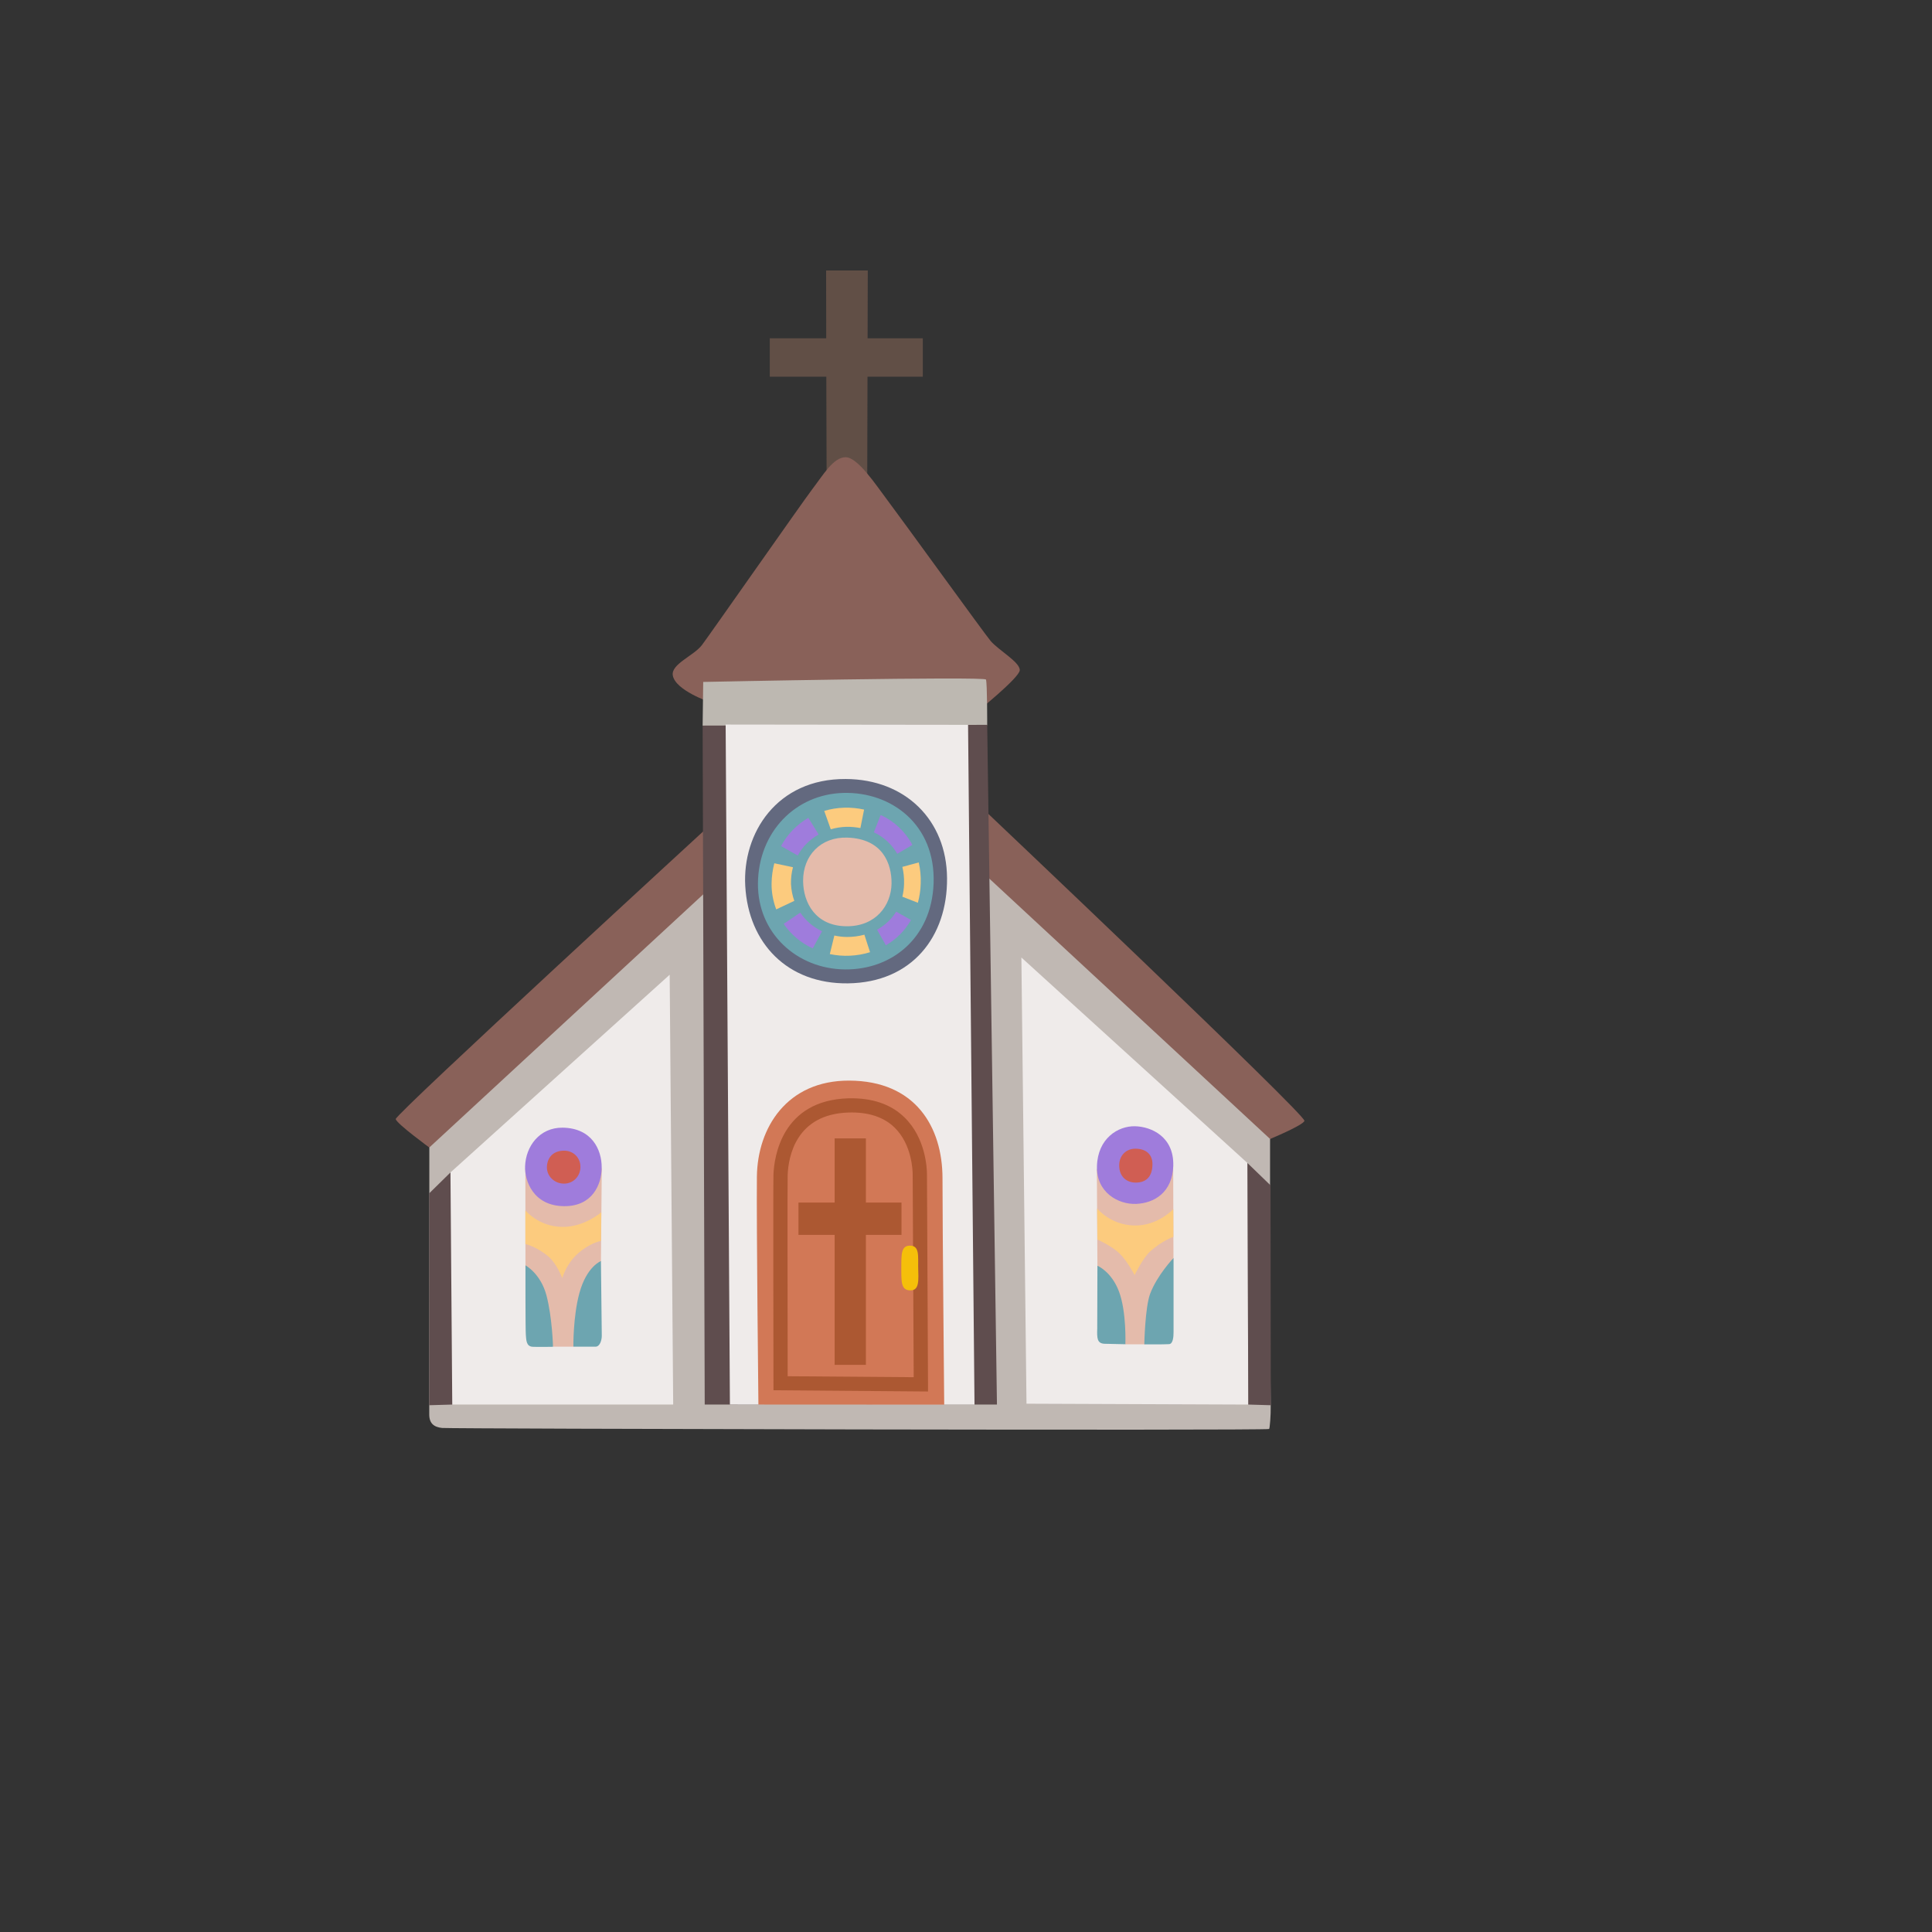 <svg xmlns="http://www.w3.org/2000/svg" version="1.1" xmlns:xlink="http://www.w3.org/1999/xlink" width="100%" height="100%" id="svgWorkerArea" viewBox="-25 -25 625 625" xmlns:idraw="https://idraw.muisca.co" style="background: white;"><rect x="-25" y="-25" width="625" height="625" fill="#333333" stroke="none"/><defs id="defsdoc"><pattern id="patternBool" x="0" y="0" width="10" height="10" patternUnits="userSpaceOnUse" patternTransform="rotate(35)"><circle cx="5" cy="5" r="4" style="stroke: none;fill: #ff000070;"></circle></pattern></defs><g id="fileImp-173065466" class="cosito"><path id="pathImp-796757024" fill="#614f46" class="grouped" d="M273.526 84.434C273.526 84.434 255.667 84.434 255.667 84.434 255.667 84.434 255.728 62.5 255.728 62.5 255.728 62.5 242.249 62.5 242.249 62.5 242.249 62.5 242.279 84.434 242.279 84.434 242.279 84.434 224.022 84.434 224.022 84.434 224.022 84.434 224.022 96.871 224.022 96.871 224.022 96.871 242.31 96.871 242.31 96.871 242.31 96.871 242.433 137.278 242.433 137.278 242.433 137.278 255.544 131.825 255.544 131.825 255.544 131.825 255.636 96.871 255.636 96.871 255.636 96.871 273.526 96.871 273.526 96.871 273.526 96.871 273.526 84.434 273.526 84.434"></path><path id="pathImp-601393374" fill="#896159" class="grouped" d="M205.794 240.913C205.794 240.913 102.772 335.542 103.017 337.012 103.262 338.483 114.106 346.386 114.106 346.386 114.106 346.386 215.934 314.036 215.934 314.036 215.934 314.036 205.794 240.913 205.794 240.913 205.794 240.913 205.794 240.913 205.794 240.913"></path><path id="pathImp-550667985" fill="#896159" class="grouped" d="M292.519 236.195C292.519 236.195 397.502 335.664 396.982 337.594 396.614 339.034 385.463 343.629 385.463 343.629 385.463 343.629 276.283 290.51 276.559 287.998 276.835 285.486 292.519 236.195 292.519 236.195 292.519 236.195 292.519 236.195 292.519 236.195"></path><path id="pathImp-806253773" fill="#c0b8b3" class="grouped" d="M205.978 261.101C205.978 261.101 113.892 346.202 113.892 346.202 113.892 346.202 113.861 432.59 113.861 432.59 113.861 435.47 115.393 436.665 117.997 436.94 120.601 437.216 384.115 437.829 385.555 437.277 385.769 437.185 386.137 432.805 386.076 429.619 385.8 409.86 385.861 343.445 385.861 343.445 385.861 343.445 291.049 255.525 291.049 255.525 291.049 255.525 205.978 261.101 205.978 261.101 205.978 261.101 205.978 261.101 205.978 261.101"></path><path id="pathImp-90410034" fill="#896159" class="grouped" d="M192.652 193.522C191.978 189.846 199.453 187.15 202.088 183.658 204.722 180.166 234.315 137.829 237.807 133.203 241.33 128.608 244.608 122.91 248.559 122.91 252.511 122.91 258.515 132.101 261.702 136.298 266.511 142.669 293.745 180.349 295.46 182.341 298.095 185.404 304.896 189.141 304.896 191.776 304.896 194.196 290.651 205.592 290.651 205.592 290.651 205.592 204.477 202.069 204.477 202.069 204.477 202.069 193.51 198.332 192.652 193.522 192.652 193.522 192.652 193.522 192.652 193.522"></path><path id="pathImp-10536534" fill="#bdb8b1" class="grouped" d="M202.486 195.605C202.486 195.605 293.53 193.736 293.959 194.839 294.388 195.942 294.357 209.605 294.357 209.605 294.357 209.605 238.91 216.099 238.91 216.099 238.91 216.099 202.302 209.727 202.302 209.727 202.302 209.727 202.486 195.605 202.486 195.605 202.486 195.605 202.486 195.605 202.486 195.605"></path><path id="pathImp-697073776" fill="#5f4d4e" class="grouped" d="M202.976 429.374C202.976 429.374 202.302 209.727 202.302 209.727 202.302 209.727 294.357 209.482 294.357 209.482 294.357 209.482 297.513 429.374 297.513 429.374 297.513 429.374 202.976 429.374 202.976 429.374"></path><path id="pathImp-972108755" fill="#efebea" class="grouped" d="M378.54 351.226C378.54 351.226 305.416 284.75 305.416 284.75 305.416 284.75 307.07 429.098 307.07 429.098 307.07 429.098 378.815 429.374 378.815 429.374 378.815 429.374 378.54 351.226 378.54 351.226"></path><path id="pathImp-419714466" fill="#efebea" class="grouped" d="M191.641 290.326C191.641 290.326 120.723 354.29 120.723 354.29 120.723 354.29 117.966 404.622 117.966 404.622 117.966 404.622 121.305 429.374 121.305 429.374 121.305 429.374 192.775 429.374 192.775 429.374 192.775 429.374 191.641 290.326 191.641 290.326"></path><path id="pathImp-38590591" fill="#efebea" class="grouped" d="M209.746 209.39C209.746 209.39 211.125 429.374 211.125 429.374 211.125 429.374 290.252 429.404 290.252 429.404 290.252 429.404 288.169 209.482 288.169 209.482 288.169 209.482 209.746 209.39 209.746 209.39"></path><path id="pathImp-209086230" fill="#5f4d4e" class="grouped" d="M378.54 351.226C378.54 351.226 386.014 358.456 386.014 358.456 386.014 358.456 386.106 429.588 386.106 429.588 386.106 429.588 378.815 429.374 378.815 429.374 378.815 429.374 378.54 351.226 378.54 351.226"></path><path id="pathImp-693673319" fill="#5f4d4e" class="grouped" d="M120.723 354.29C120.723 354.29 113.861 361.029 113.861 361.029 113.861 361.029 113.861 429.588 113.861 429.588 113.861 429.588 121.305 429.374 121.305 429.374 121.305 429.374 120.723 354.29 120.723 354.29"></path><path id="pathImp-642476335" fill="#d27856" class="grouped" d="M220.345 429.374C220.345 429.374 219.702 371.537 219.855 355.637 220.039 339.769 229.628 324.513 249.693 324.575 271.106 324.636 279.898 339.524 279.898 356.189 279.898 371.567 280.45 429.404 280.45 429.404 280.45 429.404 220.345 429.374 220.345 429.374 220.345 429.374 220.345 429.374 220.345 429.374"></path><path id="pathImp-496755411" fill="#ac5832" class="grouped" d="M266.634 364.031C266.634 364.031 255.115 364.031 255.115 364.031 255.115 364.031 255.115 343.261 255.115 343.261 255.115 343.261 245.006 343.261 245.006 343.261 245.006 343.261 245.006 364.031 245.006 364.031 245.006 364.031 233.304 364.031 233.304 364.031 233.304 364.031 233.304 374.478 233.304 374.478 233.304 374.478 245.006 374.478 245.006 374.478 245.006 374.478 245.006 416.538 245.006 416.538 245.006 416.538 255.115 416.538 255.115 416.538 255.115 416.538 255.115 374.478 255.115 374.478 255.115 374.478 266.634 374.478 266.634 374.478 266.634 374.478 266.634 364.031 266.634 364.031"></path><path id="pathImp-538036265" fill="#ac5832" class="grouped" d="M275.211 425.146C275.211 425.146 225.216 424.748 225.216 424.748 225.216 424.748 225.216 422.481 225.216 422.481 225.216 419.847 225.094 357.629 225.216 354.841 225.461 349.235 227.943 330.947 249.448 330.303 257.076 330.119 263.141 332.141 267.583 336.461 274.507 343.2 274.874 353.034 274.874 354.964 274.874 358.977 275.211 422.849 275.211 422.849 275.211 422.849 275.211 425.146 275.211 425.146 275.211 425.146 275.211 425.146 275.211 425.146M229.811 420.214C229.811 420.214 270.585 420.521 270.585 420.521 270.524 409.002 270.248 358.486 270.248 354.933 270.248 353.953 270.095 345.283 264.367 339.738 260.874 336.338 255.85 334.714 249.57 334.898 232.507 335.388 230.056 349.143 229.811 355.055 229.72 357.139 229.781 397.33 229.811 420.214 229.811 420.214 229.811 420.214 229.811 420.214"></path><path id="pathImp-772590780" fill="#f5bf0a" class="grouped" d="M269.237 377.97C266.572 378.062 266.572 380.604 266.572 385.138 266.572 389.672 266.48 392.368 269.421 392.429 272.454 392.521 272.148 389.243 272.025 384.863 271.964 381.401 272.546 377.847 269.237 377.97 269.237 377.97 269.237 377.97 269.237 377.97"></path><path id="pathImp-441665201" fill="#e4bbab" class="grouped" d="M144.955 352.88C144.955 352.88 144.986 385.138 144.986 385.138 144.986 385.138 153.9 410.656 153.9 410.656 153.9 410.656 160.486 410.656 160.486 410.656 160.486 410.656 169.401 382.963 169.401 382.963 169.401 382.963 169.677 352.88 169.677 352.88 169.677 352.88 144.955 352.88 144.955 352.88"></path><path id="pathImp-405610898" fill="#6da5b0" class="grouped" d="M144.986 384.342C144.986 384.342 149.918 386.976 151.786 394.083 153.655 401.19 153.9 410.687 153.9 410.687 153.9 410.687 148.815 410.779 147.314 410.687 145.2 410.565 145.261 408.481 145.108 406.858 144.955 405.234 144.986 384.342 144.986 384.342 144.986 384.342 144.986 384.342 144.986 384.342"></path><path id="pathImp-910470724" fill="#6da5b0" class="grouped" d="M169.401 382.963C169.401 382.963 164.775 384.648 162.416 393.379 160.364 400.945 160.486 410.656 160.486 410.656 160.486 410.656 167.624 410.656 167.624 410.656 169.125 410.656 169.677 408.451 169.677 407.103 169.677 405.724 169.401 382.963 169.401 382.963 169.401 382.963 169.401 382.963 169.401 382.963"></path><path id="pathImp-664899485" fill="#fccb7e" class="grouped" d="M169.524 367.156C169.524 367.156 164.162 371.904 157.086 371.904 149.244 371.904 144.955 366.543 144.955 366.543 144.955 366.543 144.955 377.449 144.955 377.449 144.955 377.449 148.539 378.184 152.491 381.554 155.156 383.851 156.902 388.477 156.902 388.477 156.902 388.477 157.975 384.311 161.497 380.941 165.541 377.081 169.401 376.438 169.401 376.438 169.401 376.438 169.524 367.156 169.524 367.156 169.524 367.156 169.524 367.156 169.524 367.156"></path><path id="pathImp-336587319" fill="#9f7cdc" class="grouped" d="M144.863 352.329C144.71 356.924 147.467 365.165 157.576 365.195 166.583 365.226 169.646 358.272 169.646 352.605 169.646 346.938 166.491 339.922 156.994 339.8 149.55 339.738 145.077 345.804 144.863 352.329 144.863 352.329 144.863 352.329 144.863 352.329"></path><path id="pathImp-99770772" fill="#d05e53" class="grouped" d="M157.3 347.244C154.329 347.305 152.215 349.021 151.94 352.176 151.664 355.331 154.268 357.904 157.454 357.904 160.64 357.904 162.968 355.239 162.753 352.115 162.6 349.358 160.364 347.152 157.3 347.244 157.3 347.244 157.3 347.244 157.3 347.244"></path><path id="pathImp-293039920" fill="#e4bbab" class="grouped" d="M329.832 353.156C329.832 353.156 330.015 384.464 330.015 384.464 330.015 384.464 339.022 409.89 339.022 409.89 339.022 409.89 345.516 409.89 345.516 409.89 345.516 409.89 354.615 381.952 354.615 381.952 354.615 381.952 354.523 352.176 354.523 352.176 354.523 352.176 329.832 353.156 329.832 353.156"></path><path id="pathImp-542156797" fill="#6da5b0" class="grouped" d="M345.179 409.89C345.179 409.89 345.424 397.974 347.048 393.593 349.284 387.558 354.645 381.952 354.645 381.952 354.645 381.952 354.645 405.939 354.645 405.939 354.645 407.44 354.492 409.768 353.175 409.829 351.337 409.952 345.179 409.89 345.179 409.89 345.179 409.89 345.179 409.89 345.179 409.89"></path><path id="pathImp-898862142" fill="#6da5b0" class="grouped" d="M330.015 384.464C330.015 384.464 334.549 386.302 337 392.827 339.481 399.475 339.053 409.86 339.053 409.86 339.053 409.86 333.385 409.737 332.252 409.707 329.893 409.584 329.862 407.838 329.954 404.866 329.985 402.201 330.015 384.464 330.015 384.464 330.015 384.464 330.015 384.464 330.015 384.464"></path><path id="pathImp-200846955" fill="#fccb7e" class="grouped" d="M329.923 365.931C329.923 365.931 330.015 375.979 330.015 375.979 330.015 375.979 334.672 378.092 337.092 380.421 339.696 382.902 342.055 387.497 342.055 387.497 342.055 387.497 344.689 381.952 347.14 379.777 350.969 376.346 354.584 375.121 354.584 375.121 354.584 375.121 354.553 366.145 354.553 366.145 354.553 366.145 349.56 371.659 341.84 371.445 334.12 371.23 329.923 365.931 329.923 365.931 329.923 365.931 329.923 365.931 329.923 365.931"></path><path id="pathImp-241867412" fill="#9f7cdc" class="grouped" d="M342.177 339.34C336.632 339.218 330.107 343.323 329.862 352.268 329.617 360.723 336.755 364.705 342.545 364.46 348.335 364.215 354.247 360.845 354.553 352.145 354.829 342.741 347.477 339.463 342.177 339.34 342.177 339.34 342.177 339.34 342.177 339.34"></path><path id="pathImp-239334965" fill="#d05e53" class="grouped" d="M342.269 346.601C339.359 346.601 336.939 348.776 337.061 352.268 337.184 355.76 339.512 357.567 342.422 357.567 345.547 357.567 347.783 355.883 347.814 351.686 347.875 348.531 345.823 346.601 342.269 346.601 342.269 346.601 342.269 346.601 342.269 346.601"></path><path id="pathImp-146353143" fill="#63697f" class="grouped" d="M248.59 227.005C226.227 226.882 215.138 244.62 216.087 261.591 217.129 280.125 229.72 293.358 249.325 293.113 270.003 292.838 281.522 278.011 281.368 259.079 281.246 240.27 267.828 227.097 248.59 227.005 248.59 227.005 248.59 227.005 248.59 227.005"></path><path id="pathImp-100442052" fill="#6da5b0" class="grouped" d="M247.886 231.508C232.262 231.906 220.345 244.221 220.192 260.794 220.07 276.969 232.905 288.488 248.406 288.61 263.233 288.733 276.344 278.685 277.019 260.794 277.723 241.771 263.356 231.11 247.886 231.508 247.886 231.508 247.886 231.508 247.886 231.508"></path><path id="pathImp-10061769" fill="#e4bbab" class="grouped" d="M249.172 245.968C240.503 245.661 234.744 251.788 234.805 259.998 234.866 267.074 238.848 274.61 248.896 274.641 258.27 274.702 263.294 267.963 263.417 260.825 263.478 254.423 260.599 246.366 249.172 245.968 249.172 245.968 249.172 245.968 249.172 245.968"></path><path id="pathImp-884816524" fill="#9f7cdc" class="grouped" d="M265.255 251.206C265.255 251.206 270.156 248.326 270.156 248.326 267.894 244.059 264.286 240.656 259.894 238.646 259.894 238.646 257.688 244.252 257.688 244.252 260.813 245.722 263.478 248.081 265.255 251.206 265.255 251.206 265.255 251.206 265.255 251.206"></path><path id="pathImp-669050728" fill="#fccb7e" class="grouped" d="M266.909 265.083C266.909 265.083 271.933 267.044 271.933 267.044 272.454 265.114 272.791 263.061 272.852 260.856 272.944 258.405 272.699 256.107 272.209 253.994 272.209 253.994 266.909 255.434 266.909 255.434 267.308 257.118 267.522 258.926 267.461 260.917 267.43 262.418 267.216 263.797 266.909 265.083 266.909 265.083 266.909 265.083 266.909 265.083"></path><path id="pathImp-196341095" fill="#9f7cdc" class="grouped" d="M264.918 269.923C263.386 272.435 261.211 274.365 258.73 275.744 258.73 275.744 261.579 280.798 261.579 280.798 264.887 278.869 267.706 276.142 269.697 272.619 269.697 272.619 264.918 269.923 264.918 269.923 264.918 269.923 264.918 269.923 264.918 269.923"></path><path id="pathImp-635853676" fill="#fccb7e" class="grouped" d="M254.625 277.368C252.818 277.858 250.888 278.133 248.927 278.103 247.548 278.103 246.201 277.919 244.914 277.643 244.914 277.643 243.444 283.647 243.444 283.647 247.765 284.553 252.246 284.342 256.463 283.035 256.463 283.035 254.625 277.368 254.625 277.368 254.625 277.368 254.625 277.368 254.625 277.368"></path><path id="pathImp-634320163" fill="#9f7cdc" class="grouped" d="M233.886 270.23C233.886 270.23 228.525 273.875 228.525 273.875 230.882 277.324 234.133 280.067 237.929 281.809 237.929 281.809 240.931 276.265 240.931 276.265 238.083 274.923 235.649 272.838 233.886 270.23 233.886 270.23 233.886 270.23 233.886 270.23"></path><path id="pathImp-855978114" fill="#fccb7e" class="grouped" d="M231.527 255.556C231.527 255.556 225.492 254.269 225.492 254.269 224.941 256.353 224.634 258.558 224.604 260.856 224.573 263.858 225.155 266.646 226.105 269.188 226.105 269.188 231.956 266.431 231.956 266.431 231.343 264.716 230.976 262.908 230.884 260.948 230.853 259.048 231.067 257.241 231.527 255.556 231.527 255.556 231.527 255.556 231.527 255.556"></path><path id="pathImp-812800367" fill="#9f7cdc" class="grouped" d="M236.49 239.565C232.783 241.74 229.75 244.834 227.667 248.694 227.667 248.694 233.059 251.757 233.059 251.757 234.621 248.878 236.98 246.55 239.829 244.957 239.829 244.957 236.49 239.565 236.49 239.565 236.49 239.565 236.49 239.565 236.49 239.565"></path><path id="pathImp-653750499" fill="#fccb7e" class="grouped" d="M248.131 236.287C245.864 236.348 243.689 236.716 241.636 237.329 241.636 237.329 243.75 243.272 243.75 243.272 245.375 242.801 247.052 242.534 248.743 242.475 250.306 242.445 251.837 242.598 253.338 242.874 253.338 242.874 254.533 236.9 254.533 236.9 252.432 236.434 250.282 236.228 248.131 236.287 248.131 236.287 248.131 236.287 248.131 236.287"></path></g></svg>